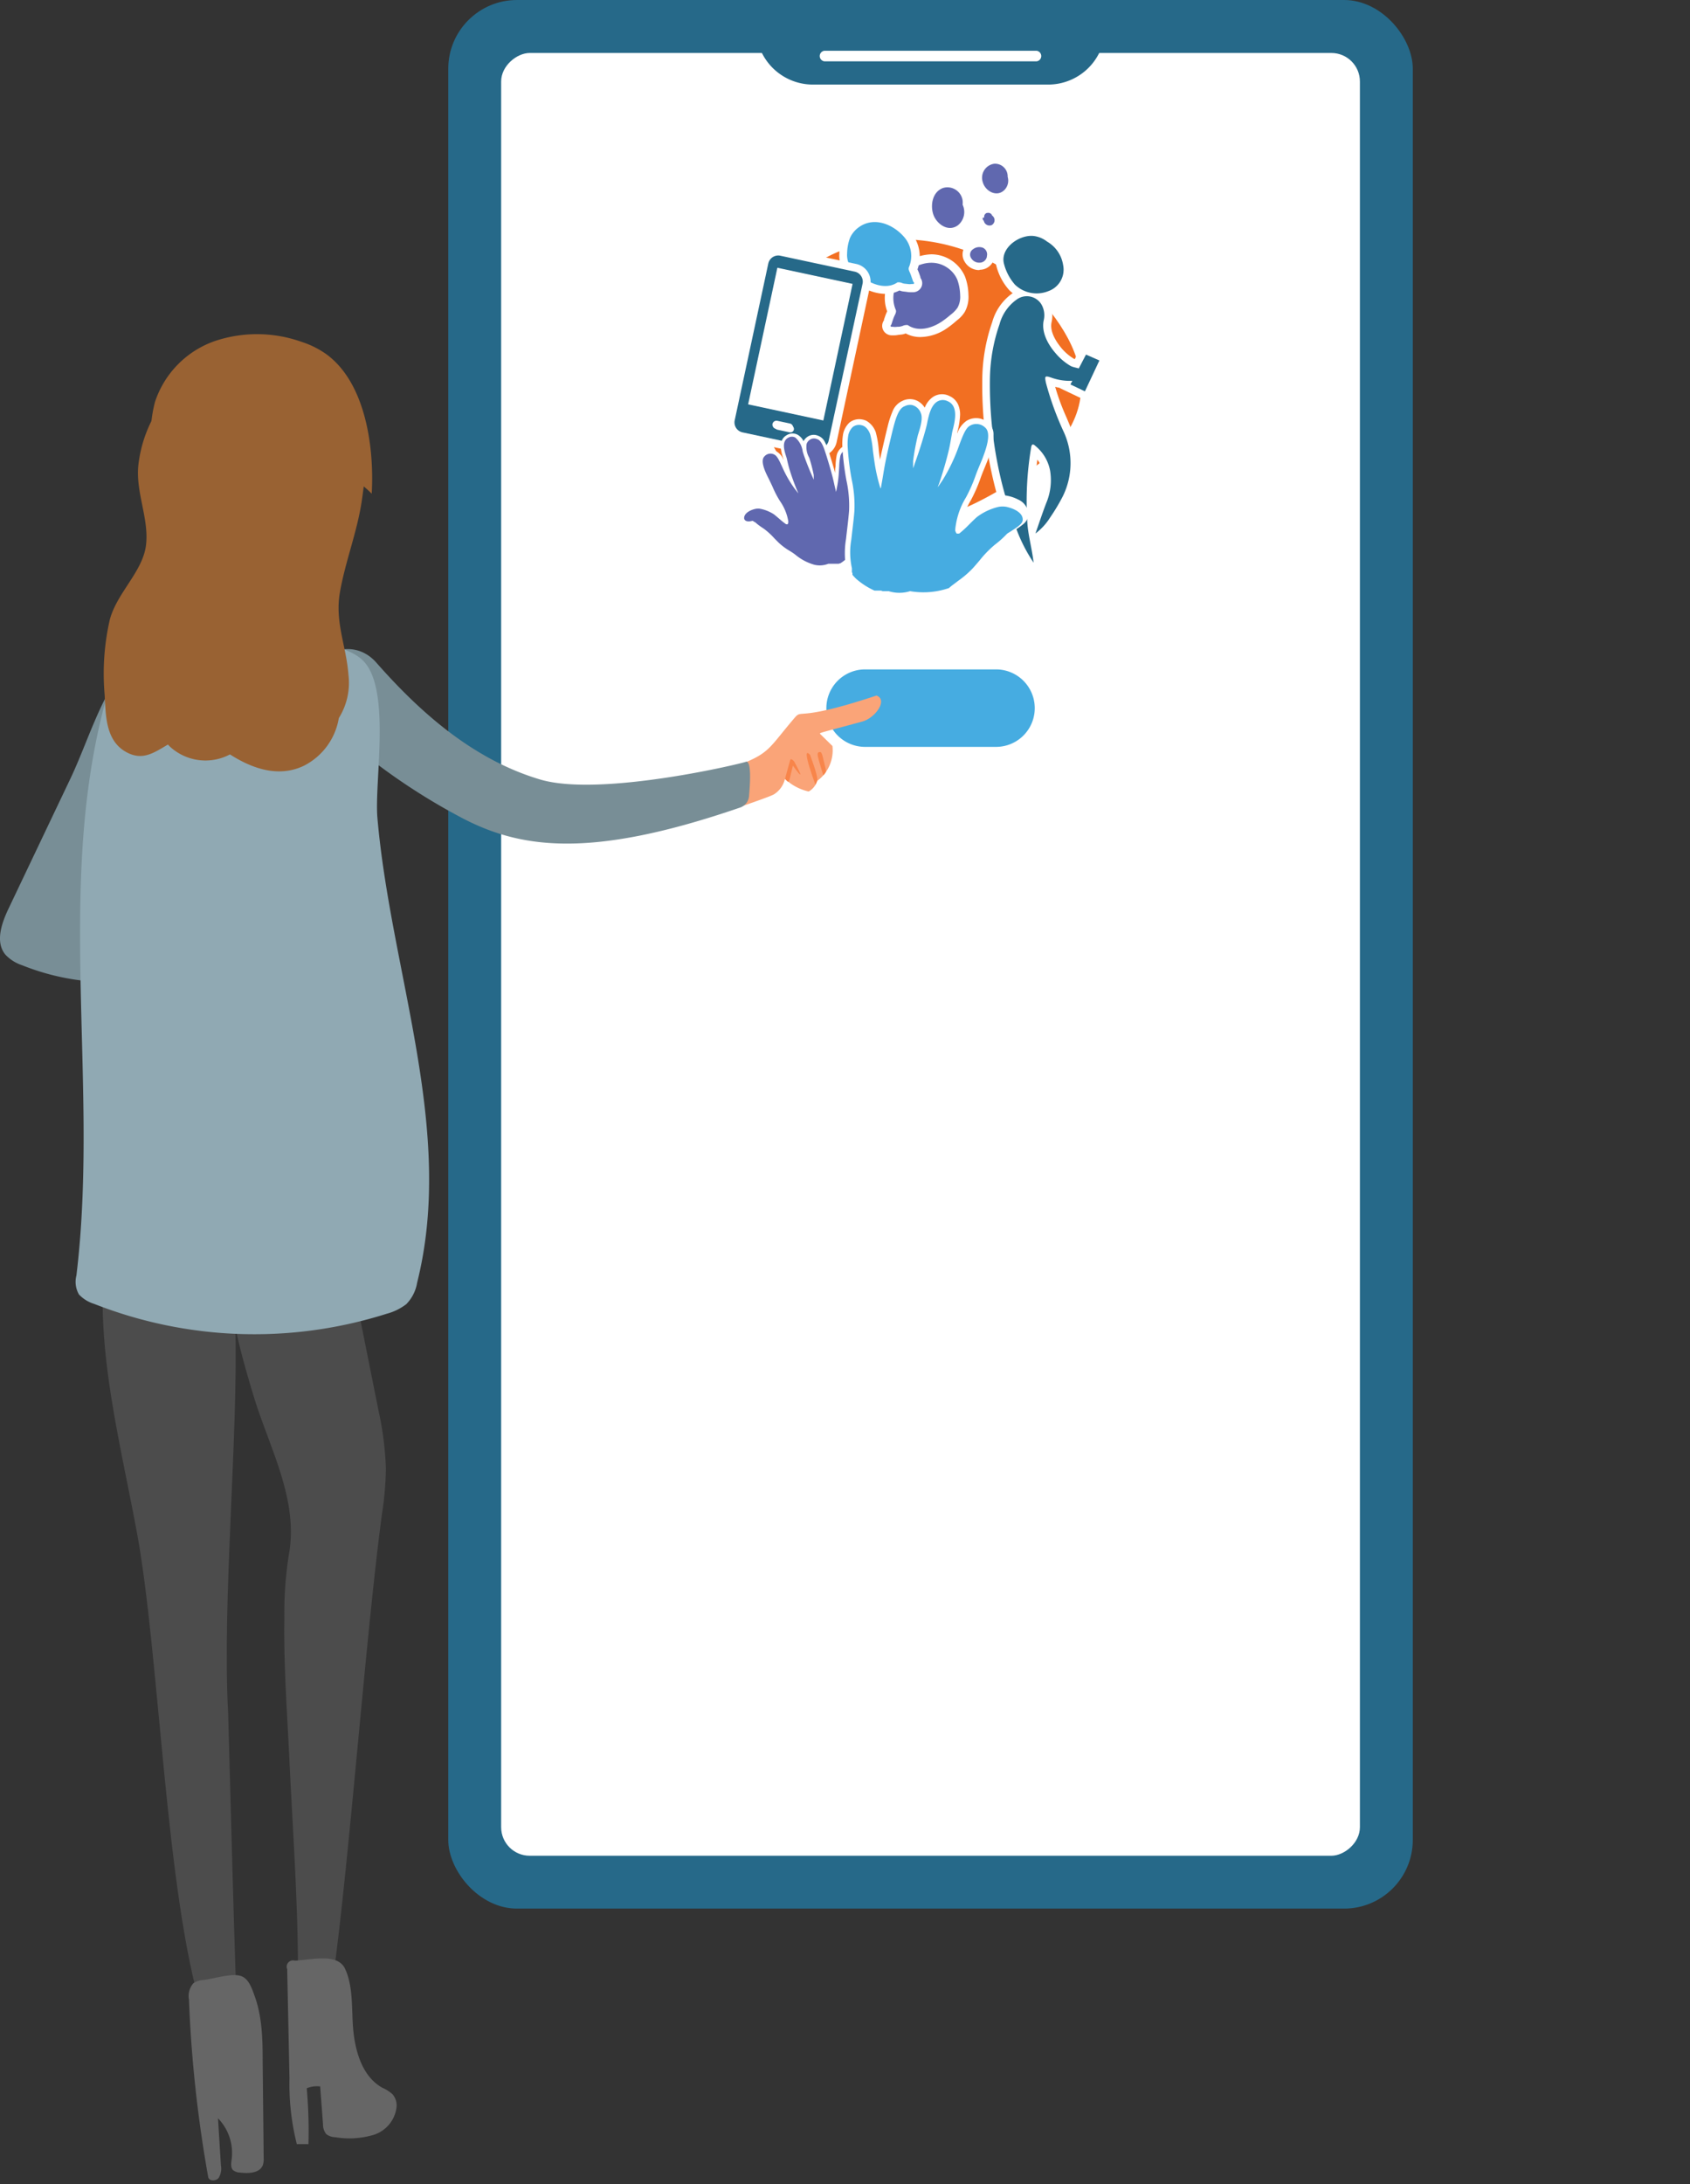<svg xmlns="http://www.w3.org/2000/svg" xmlns:xlink="http://www.w3.org/1999/xlink" viewBox="0 0 267.15 345.07"><rect x="0" y="0" width="267.15" height="345.07" fill="#333333" stroke="none"/><defs><filter id="56fd84c1-35ce-43c9-965b-3e5479f551d9" x="51.83" y="-7725.77" width="215.32" height="32766" filterUnits="userSpaceOnUse" color-interpolation-filters="sRGB"><feFlood flood-color="#fff" result="bg"/><feBlend in="SourceGraphic" in2="bg"/></filter><mask id="c8946b30-4255-44bb-a0ec-28c7e0ee6386" x="51.83" y="-7725.77" width="215.32" height="32766" maskUnits="userSpaceOnUse"><g filter="url(#56fd84c1-35ce-43c9-965b-3e5479f551d9)"/></mask><linearGradient id="8e7e7f74-e457-4ce0-9c7b-e22f04e84109" x1="-235.99" y1="220.95" x2="-2.58" y2="220.95" gradientTransform="matrix(0.92, 0.05, -0.03, 0.57, 275.56, 184.29)" gradientUnits="userSpaceOnUse"><stop offset="0" stop-color="#4d4d4d"/><stop offset="1"/></linearGradient><filter id="a12dff22-b3f2-4502-a278-17e5398598f5" x="8.23" y="-7725.77" width="108.86" height="32766" filterUnits="userSpaceOnUse" color-interpolation-filters="sRGB"><feFlood flood-color="#fff" result="bg"/><feBlend in="SourceGraphic" in2="bg"/></filter><mask id="8c745a57-b986-458e-97ee-385389757acd" x="8.23" y="-7725.77" width="108.86" height="32766" maskUnits="userSpaceOnUse"><g filter="url(#a12dff22-b3f2-4502-a278-17e5398598f5)"/></mask><linearGradient id="8abce3d1-52c1-43f6-843d-ca45fc68f357" x1="-281.25" y1="294.74" x2="-163.25" y2="294.74" xlink:href="#8e7e7f74-e457-4ce0-9c7b-e22f04e84109"/><filter id="0e308e3e-9303-43cd-8028-56c6c70b3600" x="51.83" y="291.88" width="215.32" height="20.16" filterUnits="userSpaceOnUse" color-interpolation-filters="sRGB"><feFlood flood-color="#fff" result="bg"/><feBlend in="SourceGraphic" in2="bg"/></filter><mask id="0ec568cd-325b-4ecc-bcba-952d997fafe6" x="51.83" y="291.88" width="215.32" height="20.16" maskUnits="userSpaceOnUse"><g mask="url(#c8946b30-4255-44bb-a0ec-28c7e0ee6386)" filter="url(#0e308e3e-9303-43cd-8028-56c6c70b3600)"><path d="M98.77,311.63c13.6.5,27.19.43,40.76.37l113.72-.58c5.89,0,13.5-1,13.88-4.6.34-3.23-5.67-5.36-10.76-6.38-18.19-3.64-37.29-4.5-56.15-5.27q-41.64-1.68-83.28-2.94c-17.33-.52-35.14-.95-51.25,2.51C56.92,296.62,44,304.82,58.07,309c3.9,1.16,11.75.73,15.92,1.07C82.24,310.74,90.49,311.32,98.77,311.63Z" fill="url(#8e7e7f74-e457-4ce0-9c7b-e22f04e84109)" style="mix-blend-mode:multiply"/></g></mask><linearGradient id="ce0e0e11-d9eb-426a-9f8e-127c94ac545c" x1="-235.99" y1="220.95" x2="-2.58" y2="220.95" gradientTransform="matrix(0.92, 0.05, -0.03, 0.57, 275.56, 184.29)" gradientUnits="userSpaceOnUse"><stop offset="0"/><stop offset="1"/></linearGradient><filter id="0026abaa-a955-48ca-9aa3-710d3020842f" x="8.23" y="334.87" width="108.86" height="10.19" filterUnits="userSpaceOnUse" color-interpolation-filters="sRGB"><feFlood flood-color="#fff" result="bg"/><feBlend in="SourceGraphic" in2="bg"/></filter><mask id="b43e07bf-2db5-4960-b3ce-0b7d5d93abdd" x="8.23" y="334.87" width="108.86" height="10.19" maskUnits="userSpaceOnUse"><g mask="url(#8c745a57-b986-458e-97ee-385389757acd)" filter="url(#0026abaa-a955-48ca-9aa3-710d3020842f)"><path d="M32,344.86c6.87.25,13.75.22,20.61.18l57.49-.29c3,0,6.83-.5,7-2.33.17-1.63-2.87-2.71-5.44-3.23-9.2-1.84-18.85-2.28-28.39-2.66q-21-.85-42.1-1.48c-8.76-.26-17.77-.48-25.91,1.27-4.44,1-11,5.1-3.86,7.21,2,.59,5.94.37,8,.54C23.6,344.41,27.77,344.7,32,344.86Z" fill="url(#8abce3d1-52c1-43f6-843d-ca45fc68f357)" style="mix-blend-mode:multiply"/></g></mask><linearGradient id="5015a413-2d5c-4b60-9540-0a6646c7e3ac" x1="-281.25" y1="294.74" x2="-163.25" y2="294.74" xlink:href="#ce0e0e11-d9eb-426a-9f8e-127c94ac545c"/></defs><title>dicultyout_web_23-4-19_RF</title><g style="isolation:isolate"><g id="6b1d4ed0-83b3-4f5d-ba8f-535b346f3984" data-name="Layer 1"><g mask="url(#0ec568cd-325b-4ecc-bcba-952d997fafe6)"><path d="M98.77,311.63c13.6.5,27.19.43,40.76.37l113.72-.58c5.89,0,13.5-1,13.88-4.6.34-3.23-5.67-5.36-10.76-6.38-18.19-3.64-37.29-4.5-56.15-5.27q-41.64-1.68-83.28-2.94c-17.33-.52-35.14-.95-51.25,2.51C56.92,296.62,44,304.82,58.07,309c3.9,1.16,11.75.73,15.92,1.07C82.24,310.74,90.49,311.32,98.77,311.63Z" fill="url(#ce0e0e11-d9eb-426a-9f8e-127c94ac545c)" style="mix-blend-mode:multiply"/></g><rect x="70.86" width="152.47" height="301.54" rx="10.86" ry="10.86" fill="#266989"/><rect x="4.69" y="82.9" width="284.82" height="135.75" rx="4.51" ry="4.51" transform="translate(297.87 3.68) rotate(90)" fill="#fff"/><path d="M157.45,118h-20.7a6.12,6.12,0,1,1,0-12.24h20.7a6.12,6.12,0,1,1,0,12.24Z" fill="#46ace1"/><path d="M165.69,13.36H128.5a9,9,0,0,1-9-9H174.7A9,9,0,0,1,165.69,13.36Z" fill="#266989"/><path d="M163.86,9.69H130.33a.84.84,0,0,1,0-1.67h33.52a.84.84,0,0,1,0,1.67Z" fill="#fff"/><path d="M128.65,78.54c8.87,7.7,20.22,4.27,29.3-1.08,4.88-2.88,9.76-6.06,12-11.54,2.6-6.41-.48-12.52-4.51-17.45-11.62-14.2-36.85-15.28-44.92,3.32C116.52,61,121.5,72.34,128.65,78.54Z" fill="#f26f22"/><path d="M145.49,53.25a4.82,4.82,0,0,1-2.32-.57,2.72,2.72,0,0,1-.55.16l-.62.07a3.5,3.5,0,0,1-.68.07H141a1.52,1.52,0,0,1-1.4-.85,1.48,1.48,0,0,1,.14-1.52l0-.12c.12-.36.24-.72.39-1.07l.11-.24v0a6.05,6.05,0,0,1,1.13-6.1,8,8,0,0,1,5.84-2.9,5.83,5.83,0,0,1,5.33,3.5,8.77,8.77,0,0,1,.55,2.95,4.85,4.85,0,0,1-.6,2.68,5.08,5.08,0,0,1-1.21,1.3l-.2.17a15.13,15.13,0,0,1-1.56,1.2A7.56,7.56,0,0,1,145.49,53.25Z" fill="#fff"/><path d="M140.92,51.63h.24a2.12,2.12,0,0,0,.65,0c.2,0,.4,0,.6-.06a2,2,0,0,0,.4-.13,1.49,1.49,0,0,1,.69-.08c1.62,1.12,3.77.5,5.31-.51a14,14,0,0,0,1.42-1.09,5,5,0,0,0,1.13-1.14,3.52,3.52,0,0,0,.42-1.94,7.75,7.75,0,0,0-.45-2.49,4.38,4.38,0,0,0-1.51-1.85c-2.48-1.75-5.6-.48-7.42,1.61a4.74,4.74,0,0,0-.8,5c.14.35-.09.7-.23,1s-.32.88-.47,1.33l-.11.14A.16.16,0,0,0,140.92,51.63Z" fill="#6068af"/><path d="M139.95,46.43a4.63,4.63,0,0,0,2.23-.54,2.61,2.61,0,0,0,.53.15l.6.07a3.36,3.36,0,0,0,.65.06h.34a1.46,1.46,0,0,0,1.34-.81,1.42,1.42,0,0,0-.14-1.46l0-.12c-.12-.35-.23-.69-.37-1l-.1-.23v0a5.81,5.81,0,0,0-1.09-5.86,7.69,7.69,0,0,0-5.61-2.79,5.6,5.6,0,0,0-5.12,3.36,8.42,8.42,0,0,0-.53,2.83,4.65,4.65,0,0,0,.58,2.57,4.88,4.88,0,0,0,1.16,1.25l.19.16a14.52,14.52,0,0,0,1.5,1.15A7.26,7.26,0,0,0,139.95,46.43Z" fill="#fff"/><path d="M144.34,44.87h-.23a2,2,0,0,1-.63,0l-.57-.06a1.88,1.88,0,0,1-.38-.12,1.43,1.43,0,0,0-.66-.08c-1.56,1.08-3.62.48-5.1-.49A13.46,13.46,0,0,1,135.4,43a4.77,4.77,0,0,1-1.09-1.09,3.38,3.38,0,0,1-.4-1.87,7.44,7.44,0,0,1,.43-2.39,4.2,4.2,0,0,1,1.45-1.77c2.38-1.69,5.37-.46,7.12,1.55a4.55,4.55,0,0,1,.77,4.79c-.14.34.09.67.22,1s.3.85.45,1.27l.11.13A.15.15,0,0,1,144.34,44.87Z" fill="#46ace1"/><path d="M163.85,47.6a6,6,0,0,1-4.31-1.76,9.11,9.11,0,0,1-2.08-4,4.18,4.18,0,0,1,.93-3.55A6.2,6.2,0,0,1,163,36a4.57,4.57,0,0,1,.68,0,5.55,5.55,0,0,1,2.52,1.06,6.43,6.43,0,0,1,3.06,4.5,4.82,4.82,0,0,1-3.11,5.53,6.35,6.35,0,0,1-2.31.43Z" fill="#fff"/><polygon points="167.52 61.31 171.1 54.41 175.46 56.33 172.1 63.49 167.52 61.31" fill="#fff"/><path d="M162.41,89.6a22.17,22.17,0,0,1-1.21-2h0v0A30.91,30.91,0,0,1,159.54,84a64.68,64.68,0,0,1-2.35-7.42,65.59,65.59,0,0,1-1.91-17,28.24,28.24,0,0,1,1.57-8.7A8.29,8.29,0,0,1,160,46.37a4.31,4.31,0,0,1,2.41-.75,3.74,3.74,0,0,1,3.29,1.86,4.65,4.65,0,0,1,.54,3.37c-.4,1.68,1,3.48,1.57,4.17a7.87,7.87,0,0,0,2,1.69,3.36,3.36,0,0,0,.56.17,5.18,5.18,0,0,1,1.14.38,2.41,2.41,0,0,1,.79.63,2,2,0,0,1,.34,1.94A2.25,2.25,0,0,1,171,61.24a9,9,0,0,1-1.81.18h0a10.08,10.08,0,0,1-2.39-.3,35.87,35.87,0,0,0,1.76,4.77c.28.66.56,1.31.82,2A13,13,0,0,1,169.11,79,31.21,31.21,0,0,1,167,82.45a10.47,10.47,0,0,1-2.58,2.84l-.3.22,0,.16c.19,1,.39,2,.51,3.08Zm1.58-17a49.88,49.88,0,0,0-.43,8.23c.27-.76.54-1.51.84-2.25a8.05,8.05,0,0,0,.38-4.09A4.05,4.05,0,0,0,164,72.64Z" fill="#fff"/><path d="M170.93,58.37c-.53-.27-1.28-.31-1.74-.58a9.17,9.17,0,0,1-2.34-2c-1.21-1.39-2.3-3.38-1.84-5.28a3.44,3.44,0,0,0-.41-2.46,2.71,2.71,0,0,0-3.92-.7A7,7,0,0,0,158,51.24a27.24,27.24,0,0,0-1.51,8.31,64.67,64.67,0,0,0,1.87,16.73,63.69,63.69,0,0,0,2.3,7.28,25.34,25.34,0,0,0,2.73,5.34c-.26-2.27-.88-4.33-1-6.46A51.44,51.44,0,0,1,163,70.69c.08-.52.28-.61.67-.24A6.61,6.61,0,0,1,166,74.38a9.31,9.31,0,0,1-.46,4.71c-.66,1.65-1.21,3.35-1.86,5.2A9.33,9.33,0,0,0,166,81.76a30.29,30.29,0,0,0,2-3.34,11.85,11.85,0,0,0,.19-10.1,47.48,47.48,0,0,1-2.85-7.83c-.23-1.1-.17-1.17.87-.82a8.6,8.6,0,0,0,4.51.35.85.85,0,0,0,.61-1.35A1.18,1.18,0,0,0,170.93,58.37Z" fill="#266989"/><polygon points="171.67 56.02 173.79 56.95 171.5 61.83 169.21 60.74 171.67 56.02" fill="#266989"/><path d="M165.71,46a3.6,3.6,0,0,0,2.34-4.16,5.19,5.19,0,0,0-2.53-3.67,4.28,4.28,0,0,0-2-.87c-2.26-.34-5.38,1.8-4.84,4.27a8,8,0,0,0,1.76,3.4A4.94,4.94,0,0,0,165.71,46Z" fill="#266989"/><g id="478a5ee2-a5b8-4469-a1c2-470c85b21200" data-name="&lt;Group&gt;"><path d="M129.48,72.11a2.88,2.88,0,0,1-.6-.06l-11.77-2.52a2.85,2.85,0,0,1-2.19-3.38l5.3-24.77a2.85,2.85,0,0,1,3.38-2.19l11.77,2.52a2.85,2.85,0,0,1,2.19,3.38l-5.31,24.77a2.86,2.86,0,0,1-2.78,2.25ZM123,41.61a.37.37,0,0,0-.36.29l-5.3,24.77a.37.37,0,0,0,.28.43l11.77,2.52a.36.36,0,0,0,.27-.05.36.36,0,0,0,.16-.23l5.31-24.77a.37.37,0,0,0-.28-.43l-11.77-2.52Z" fill="#fff" fill-rule="evenodd"/><path id="dd88f9c7-bfd3-4821-8a6e-db4d6742db03" data-name="&lt;Path&gt;" d="M129.14,70.83l-11.77-2.52a1.61,1.61,0,0,1-1.23-1.91l5.31-24.77a1.61,1.61,0,0,1,1.9-1.23l11.77,2.52a1.61,1.61,0,0,1,1.23,1.91L131,69.6a1.61,1.61,0,0,1-1.91,1.23" fill="#266989" fill-rule="evenodd"/><g id="c72fe5a2-9043-4bdf-8c43-5b37b3781538" data-name="&lt;Group&gt;"><rect id="8076e262-749a-441b-88f8-0634f629b598" data-name="&lt;Rectangle&gt;" x="120.44" y="43.33" width="12.16" height="22.07" transform="translate(14.19 -25.29) rotate(12.09)" fill="#fff"/></g><g id="603eaa8f-b8f0-4e79-98cb-5cb592888604" data-name="&lt;Group&gt;"><rect id="90d3444d-04d7-4770-aa1d-9a96cbf4219a" data-name="&lt;Rectangle&gt;" x="122.07" y="66.68" width="3.34" height="1.29" rx="0.64" ry="0.64" transform="translate(16.85 -24.42) rotate(12.09)" fill="#fff"/><rect id="e189eb89-0f71-4d51-a774-8bc45d8c3206" data-name="&lt;Rectangle&gt;" x="122.18" y="66.77" width="3.11" height="1.12" rx="0.56" ry="0.56" transform="matrix(0.98, 0.21, -0.21, 0.98, 16.85, -24.42)" fill="#fff"/></g></g><path d="M157.54,31.7a3.55,3.55,0,0,1-3.29-2.59,3.71,3.71,0,0,1,.54-3.14,3,3,0,0,1,2.34-1.28h.13a3.35,3.35,0,0,1,2.41,1.06,2.91,2.91,0,0,1,.8,2.1,3.28,3.28,0,0,1-.83,2.95,2.89,2.89,0,0,1-2.1.9Z" fill="#fff"/><path d="M159.29,27.94s0,0,0-.07a2,2,0,0,0-2.12-2,2.23,2.23,0,0,0-1.81,2.93c.42,1.44,2.23,2.42,3.43,1.2A2.11,2.11,0,0,0,159.29,27.94Z" fill="#6068af"/><path d="M156.39,36.79a2.09,2.09,0,0,1-1.81-1,2,2,0,0,1-.14-.31,1.6,1.6,0,0,1-.27-1.25,1.25,1.25,0,0,1,.42-.71,1.83,1.83,0,0,1,1-.91l.08,0a1.59,1.59,0,0,1,.58-.11,1.84,1.84,0,0,1,1.54.9,2.21,2.21,0,0,1,.56,1.82,1.92,1.92,0,0,1-1.2,1.49A2,2,0,0,1,156.39,36.79Z" fill="#fff"/><path d="M156.84,34.06a.65.65,0,0,0-.76-.42l-.07,0a.6.6,0,0,0-.43.63,1.11,1.11,0,0,0-.06.17l0,0c0-.06-.16-.08-.18,0a.49.49,0,0,0,.18.45.87.87,0,0,0,.11.29.92.92,0,0,0,1.12.39A.89.89,0,0,0,156.84,34.06Z" fill="#6068af"/><path d="M150.08,37.17a4.1,4.1,0,0,1-3.72-3c-.6-2,0-4.69,2.22-5.55a3.31,3.31,0,0,1,1.19-.22,3.69,3.69,0,0,1,3.51,3.16,4.45,4.45,0,0,1,.06.63A3.82,3.82,0,0,1,152,36.52a3.35,3.35,0,0,1-2,.65Z" fill="#fff"/><path d="M152.17,32.35a3.43,3.43,0,0,0,0-.64,2.42,2.42,0,0,0-3.13-2c-1.62.62-2,2.64-1.52,4.13s2.31,2.89,3.88,1.77A2.69,2.69,0,0,0,152.17,32.35Z" fill="#6068af"/><path d="M154.77,42.67a2.64,2.64,0,0,1-2.27-1.31,2.17,2.17,0,0,1,.67-3,3.05,3.05,0,0,1,1.67-.54,2.42,2.42,0,0,1,1,.21,2.31,2.31,0,0,1,1.3,2.78l0,.11a2.36,2.36,0,0,1-2.23,1.7Z" fill="#fff"/><path d="M155.37,39.14a1.62,1.62,0,0,0-1.56.24,1,1,0,0,0-.3,1.39,1.47,1.47,0,0,0,1.32.73,1.17,1.17,0,0,0,1.17-.92.77.77,0,0,0,0-.09A1.15,1.15,0,0,0,155.37,39.14Z" fill="#6068af"/><path d="M133.59,89.28l-.46.27h0l-.07,0h0l0,0-.08,0-.06,0-.07,0-.07,0h0l0,0h0l0,0-.07,0h0l-.06,0-.06,0,0,0h0l0,0h0l-.06,0-.05,0h0l-.19.08h0l-.05,0-.06,0h0l0,0h0l0,0-.06,0-.05,0h-.07l-.06,0h-.06l0,0,0,0h-.07l-.07,0h0l-.28.08h0a4.15,4.15,0,0,1-2.24.08,8.73,8.73,0,0,1-3.24-1.69h0c-.3-.24-.61-.43-.92-.63h0A10.39,10.39,0,0,1,122.75,87c-.25-.24-.51-.5-.76-.76l-.07-.07a10.62,10.62,0,0,0-1.58-1.44A10.82,10.82,0,0,1,119,83.68l-.2-.11-.12-.07a7.3,7.3,0,0,1-1-.64,1.37,1.37,0,0,1-.56-1,1.76,1.76,0,0,1,1-1.55,4,4,0,0,1,1.06-.45,2.76,2.76,0,0,1,1-.1h0a6.48,6.48,0,0,1,2.6,1c.31.24.58.47.84.7h0l.37.32a7.4,7.4,0,0,0-1.09-2.33,16,16,0,0,1-1.15-2.19c-.16-.36-.33-.71-.51-1.09h0c-.17-.34-.33-.68-.5-1a5.67,5.67,0,0,1-.64-2.4,1.52,1.52,0,0,1,.4-1,2,2,0,0,1,.43-.36,1.85,1.85,0,0,1,.91-.28,1.93,1.93,0,0,1,.94.21,2.61,2.61,0,0,1,1.06,1.26l0-.1a7.58,7.58,0,0,1-.42-1.8,2.53,2.53,0,0,1,.13-1,1.75,1.75,0,0,1,.73-.9l.17-.1h0a1.7,1.7,0,0,1,1.66,0,2.39,2.39,0,0,1,.91,1,2,2,0,0,1,.68-.73,1.74,1.74,0,0,1,1.61-.13,1.93,1.93,0,0,1,1.09,1,9.36,9.36,0,0,1,.61,1.51c.13.4.76,2.42,1,3.37,0-.34,0-.69.07-1v-.05a10.15,10.15,0,0,1,.19-1.78,2.18,2.18,0,0,1,.86-1.25,1.49,1.49,0,0,1,.4-.17h0a1.62,1.62,0,0,1,1.38.21h0a2.24,2.24,0,0,1,.75,1.12h0a6.12,6.12,0,0,1,.17,1.56,26.82,26.82,0,0,1-.15,2.89l0,.37a12.07,12.07,0,0,0-.07,3.13c.08.59.2,1.21.31,1.81v0c.06.33.13.71.19,1.07a8.88,8.88,0,0,1,.18,2.95l.06.09-.09.16h0V86h0V86h0v.12h0v0h0v0h0v0h0v0h0v0h0v0h0v0h0l0,.08h0v0h0v0h0v0h0v0h0v0h0l0,.09v.09h0l0,0h0l0,0h0l0,0h0l0,0h0l0,0h0l-.05.09h0l0,0h0l0,0h0l0,0h0l0,0h0l0,0h0l-.07.1h0l0,0h0l0,.05h0l0,0h0l0,0h0l0,0h0l0,.05h0l0,0h0l0,.05-.53.56,0,0A8.67,8.67,0,0,1,133.59,89.28Z" fill="#fff"/><path d="M117.63,81.85c0-.71.83-1.2,1.58-1.4a2.26,2.26,0,0,1,.82-.09,6,6,0,0,1,2.31.9c.29.23.56.46.82.68a11.13,11.13,0,0,0,1.1.88,1,1,0,0,0,.28,0l0-.09a.86.86,0,0,0,.08-.22,3.33,3.33,0,0,0-.09-.56,7.79,7.79,0,0,0-1.23-2.78,15.43,15.43,0,0,1-1.11-2.11c-.16-.38-.35-.75-.53-1.13s-.33-.66-.49-1c-1-2.13-.49-2.64-.34-2.81a1.27,1.27,0,0,1,1.57-.3c.42.2.75.86,1.13,1.7l.12.25a18.08,18.08,0,0,0,2,3.48l.28.36.26.33a1.8,1.8,0,0,0-.11-.29c-.11-.22-.72-1.72-1.17-3.15-.22-.67-.37-1.33-.47-1.76-.05-.22-.09-.39-.12-.48-.33-1-.83-2.55.31-3.12a1.11,1.11,0,0,1,1.1,0,3.52,3.52,0,0,1,1.16,2.19c.11.42.56,1.67,1.09,2.95.18.44.37.86.54,1.25l.11.26v0h0v-.1h0v-.56l0-.09a25.05,25.05,0,0,0-.68-2.64l-.06-.14a3.4,3.4,0,0,1-.38-2.14,1.32,1.32,0,0,1,.86-.81,1.18,1.18,0,0,1,.79.07c.62.16,1,1.12,1.33,2.16.14.4.77,2.47,1,3.37.16.58.28,1.1.38,1.56s.16.67.23,1c0,.1.06.19.08.26l0-.13a17.63,17.63,0,0,0,.37-2.28c.05-.53.08-1.08.11-1.57a10.35,10.35,0,0,1,.17-1.66,1.41,1.41,0,0,1,.84-1,1,1,0,0,1,.9.12A1.65,1.65,0,0,1,135,72a5.55,5.55,0,0,1,.15,1.39,26.25,26.25,0,0,1-.14,2.82l0,.36a12.56,12.56,0,0,0-.06,3.29c.09.61.2,1.25.32,1.86.07.36.13.72.19,1.06a7.57,7.57,0,0,1,.13,2.95h0s0,0,0,0h0v0h0v0h0v0h0v0h0v0h0v0h0v0h0v0h0v0h0v0h0v0h0v0h0v0h0v0h0v0h0v0h0l0,.06h0v0h0v0h0v0h0v0h0v0h0l0,.07h0v0h0l0,0h0l0,0h0l0,0h0l0,0h0l0,0h0l0,0h0l0,.08h0l0,0h0l0,0h0l0,0h0l0,0h0l0,0h0l-.06.09h0l0,0h0l0,0h0l0,0h0l0,0h0l0,0h0l0,0h0l0,0h0l0,0h0A7.54,7.54,0,0,1,132.84,89l-.07,0h0l0,0h0l0,0h0l0,0h0l0,0h0l0,0h0l0,0h0l0,0h0l0,0h0l0,0h0l0,0h0l0,0h0l0,0h0l0,0h0l0,0h0l-.18.07h0l-.05,0h0l0,0h0l0,0H131l-.06,0h0a3.69,3.69,0,0,1-2.2.16,8.15,8.15,0,0,1-3-1.58c-.33-.26-.65-.46-1-.67a10,10,0,0,1-1.55-1.15c-.26-.25-.53-.52-.81-.81a11,11,0,0,0-1.68-1.52,10.23,10.23,0,0,1-1.34-1c-.06,0-.22-.12-.4-.22C118.09,82.53,117.65,82.27,117.63,81.85Z" fill="#6068af"/><path d="M138,95.06l.73.37h0l.11,0h0l.08,0,.12.05.1,0,.11,0,.11,0,0,0,.07,0,0,0,.06,0,.11,0,0,0,.1,0,.1,0,.07,0h0l.07,0h0l.1,0,.08,0h0l.29.1h0l.09,0,.1,0h0l.07,0h0l.07,0,.1,0,.09,0h0l.06,0h0l.09,0,.06,0h0l.08,0,.08,0h0l.07,0h0l.11,0H142l.44.1h0a6.35,6.35,0,0,0,3.44-.1,13.36,13.36,0,0,0,4.77-2.91h0c.44-.39.88-.72,1.35-1.06l0,0a15.91,15.91,0,0,0,2.36-2c.36-.39.73-.82,1.09-1.23l.09-.11a16.25,16.25,0,0,1,2.27-2.36,16.57,16.57,0,0,0,2-1.78l.29-.18.18-.11a11.17,11.17,0,0,0,1.53-1.08,2.09,2.09,0,0,0,.76-1.57,2.7,2.7,0,0,0-1.63-2.27,6.17,6.17,0,0,0-1.66-.58,4.22,4.22,0,0,0-1.61-.05h0A9.93,9.93,0,0,0,153.8,81c-.44.39-.83.78-1.21,1.16h0l-.53.52A11.33,11.33,0,0,1,153.49,79,24.53,24.53,0,0,0,155,75.55c.2-.57.43-1.13.67-1.71v0c.22-.54.44-1.07.65-1.64a8.69,8.69,0,0,0,.73-3.74,2.33,2.33,0,0,0-.72-1.56,3.08,3.08,0,0,0-.7-.51,2.83,2.83,0,0,0-1.42-.33,3,3,0,0,0-1.41.42,4,4,0,0,0-1.49,2l0-.16a11.6,11.6,0,0,0,.46-2.79,3.88,3.88,0,0,0-.3-1.58,2.68,2.68,0,0,0-1.21-1.3l-.27-.13h0a2.6,2.6,0,0,0-2.53.21,3.65,3.65,0,0,0-1.28,1.68,3,3,0,0,0-1.11-1.05,2.67,2.67,0,0,0-2.47,0A3,3,0,0,0,141.09,65a14.33,14.33,0,0,0-.77,2.37c-.16.62-.91,3.77-1.21,5.25-.08-.52-.14-1-.2-1.53V71a15.53,15.53,0,0,0-.47-2.7A3.33,3.33,0,0,0,137,66.51a2.27,2.27,0,0,0-.63-.22h0a2.49,2.49,0,0,0-2.09.47h0a3.43,3.43,0,0,0-1,1.79h0a9.37,9.37,0,0,0-.1,2.4,41.06,41.06,0,0,0,.52,4.39l.1.56a18.47,18.47,0,0,1,.42,4.78c-.07.91-.18,1.87-.29,2.8v0c-.06.51-.13,1.11-.19,1.66a13.59,13.59,0,0,0,0,4.52l-.08.15.15.23h0v.15h0v.1h0v.09l0,.1h0v.07h0v0h0v0h0v.05h0v0h0l0,.05h0l0,0h0l0,.11v0l0,0h0l0,.06h0l0,.05h0l0,.06h0l0,.05h0l.06.13,0,0,0,.06,0,0v0l0,.06h0l0,.07h0l0,.06h0l0,.07h0l0,.06h0l.09.14h0l0,.06h0l.05.07h0l0,.06h0l.05.07h0l.05.06v0l.12.14h0l.06.07h0l.06.07v0l.06.06h0l.07.07h0l.06.06h0l.07.07h0l.07.07,0,0,.08.07.87.8,0-.07A13.27,13.27,0,0,0,138,95.06Z" fill="#fff"/><path d="M161.67,82.08c0-1.09-1.39-1.74-2.56-2a3.47,3.47,0,0,0-1.26,0,9.13,9.13,0,0,0-3.44,1.62c-.43.38-.8.76-1.18,1.13a17,17,0,0,1-1.59,1.46,1.55,1.55,0,0,1-.43,0l-.07-.13a1.31,1.31,0,0,1-.14-.33,5.09,5.09,0,0,1,.09-.86,11.93,11.93,0,0,1,1.6-4.37,23.62,23.62,0,0,0,1.48-3.33c.21-.6.45-1.18.7-1.78s.43-1,.64-1.61c1.25-3.34.49-4.08.23-4.32a2,2,0,0,0-2.43-.29c-.62.35-1.05,1.39-1.55,2.71l-.15.4A27.68,27.68,0,0,1,149,75.86l-.39.58-.36.53a2.75,2.75,0,0,1,.15-.45c.14-.34.92-2.7,1.47-4.93.26-1,.43-2.07.55-2.74.06-.34.1-.6.14-.75.4-1.55,1-4-.79-4.73a1.69,1.69,0,0,0-1.68.12c-.92.62-1.27,2.05-1.55,3.47-.13.66-.69,2.61-1.36,4.62-.23.68-.47,1.35-.69,2l-.15.41v0h0v-.15h0v-.86l0-.14a38.35,38.35,0,0,1,.76-4.11l.07-.22c.4-1.28.73-2.5.37-3.3A2,2,0,0,0,144.2,64a1.81,1.81,0,0,0-1.19.18c-.92.31-1.39,1.81-1.81,3.44-.17.63-.93,3.85-1.21,5.26-.18.9-.31,1.7-.43,2.42-.09.55-.17,1-.26,1.48,0,.16-.06.29-.09.4l-.08-.19a27,27,0,0,1-.81-3.45c-.13-.8-.24-1.64-.34-2.39a15.85,15.85,0,0,0-.42-2.52c-.1-.3-.51-1.28-1.38-1.45a1.6,1.6,0,0,0-1.36.27,2.52,2.52,0,0,0-.72,1.29,8.49,8.49,0,0,0-.08,2.15,40.19,40.19,0,0,0,.51,4.3l.1.55a19.22,19.22,0,0,1,.43,5c-.07.94-.19,1.92-.3,2.88-.07.56-.13,1.12-.19,1.64a11.58,11.58,0,0,0,.1,4.52h0v0h0v0h0v0h0v0h0v0h0v0h0v0h0v0h0v.05h0v0h0v0h0v0h0v0h0v0h0v.07h0v0h0v0h0v0h0v0h0v0h0v0h0v0h0l0,.09h0l0,0h0l0,0h0l0,0h0l0,.05h0l0,0h0l0,.1h0l0,.05h0l0,.05h0l0,0h0l0,.06h0l0,0h0l0,.06h0l0,.05h0l.08.12h0l0,.05h0l0,.06h0l0,.05h0l0,.06h0l0,.06h0l.1.12h0l.05.06h0l.06.06h0l.05.06h0l.06.06h0l.05.06h0l.07.07h0l.06.06h0l.07.07h0a11.55,11.55,0,0,0,2.92,1.88l.11,0h0l.07,0h0l.07,0,0,0,.07,0,0,0,.06,0,0,0,.06,0,0,0,.06,0,0,0,.06,0,0,0,.06,0h0l.06,0h0l.06,0h0l.06,0h0l.07,0h0l.07,0h0l.08,0h0l.28.09h0l.08,0h0l.07,0h0l.07,0h0l.06,0h0l.06,0h0l.06,0h0l.06,0h0l.06,0h0l.06,0h0l.06,0h0l.07,0h0l.07,0h0l.1,0h.06a5.66,5.66,0,0,0,3.38,0A12.48,12.48,0,0,0,150,92.91c.48-.43,1-.77,1.43-1.12a15.25,15.25,0,0,0,2.25-1.91c.38-.4.76-.86,1.15-1.31a16.9,16.9,0,0,1,2.42-2.5,15.66,15.66,0,0,0,1.94-1.74c.08-.07.32-.21.59-.38C161,83.16,161.68,82.72,161.67,82.08Z" fill="#46ace1"/><g mask="url(#b43e07bf-2db5-4960-b3ce-0b7d5d93abdd)"><path d="M32,344.86c6.87.25,13.75.22,20.61.18l57.49-.29c3,0,6.83-.5,7-2.33.17-1.63-2.87-2.71-5.44-3.23-9.2-1.84-18.85-2.28-28.39-2.66q-21-.85-42.1-1.48c-8.76-.26-17.77-.48-25.91,1.27-4.44,1-11,5.1-3.86,7.21,2,.59,5.94.37,8,.54C23.6,344.41,27.77,344.7,32,344.86Z" fill="url(#5015a413-2d5c-4b60-9540-0a6646c7e3ac)" style="mix-blend-mode:multiply"/></g><path d="M109,123.68c13.46-4.77,11-3.69,16.55-10.2,1.38-1.62,0,.73,13-3.59,1.85.67-.16,3.54-2.25,4.11-7,1.9-6.86,1.77-6.61,2l1.9,1.86a6,6,0,0,1-2.44,5.54,2.73,2.73,0,0,1-1.32,1.65,8,8,0,0,1-3.75-2,3.89,3.89,0,0,1-1.74,2.45c-.43.27-3.45,1.33-6.42,2.35A5,5,0,0,1,109,123.68Z" fill="#faa478" fill-rule="evenodd"/><path d="M130.14,122.51c.54-.63.53-.43.15-2s-.36-1.44-.55-1.69C128.85,118.74,129.29,119.5,130.14,122.51ZM128.89,124c.41-.74.61-.78-.84-4.74C126.4,117.48,129.16,124.6,128.89,124Zm-4.8-.93c.74.69.5.89,1.25-2.11,1.57,2.2,1.49,1.7.19-.67-.71-.79-.64.08-.65-.11C124.2,122.59,124.09,123.09,124.09,123.09Z" fill="#f8854a" fill-rule="evenodd"/><path d="M117.94,120.34c.86-.15.65,3.45.46,5.47a2.07,2.07,0,0,1-1.39,1.77c-24,8.25-35.08,6.52-44.69,1.27a98.41,98.41,0,0,1-21.92-16c-5.63-6.75,3.95-14,9.09-8.16,7.14,8.11,15.5,15.39,25.95,18.48C95.13,126,118,120.46,117.94,120.34Z" fill="#788e96"/><path d="M1.37,143.51c-1.11,2.33-2.16,5.3-.53,7.3A6.34,6.34,0,0,0,3.5,152.5a37.24,37.24,0,0,0,11.25,2.59,5,5,0,0,0,2.54-.29c1.53-.74,2-2.67,2.27-4.35,2.1-12.9,4.35-26,5.35-39,.24-3.1-1.47-10.82-5.29-5.93s-5.85,11.92-8.44,17.39Z" fill="#788e96"/><path d="M57.39,202.75a38.23,38.23,0,0,0-3.32-2.65L53.86,199Z" fill="#4c4c4c"/><path d="M23.72,189.34c.42-4.93,4.39-9.13,9.1-10.65s10-.67,14.43,1.44a30.35,30.35,0,0,1,4.58,2.71l8,40A50,50,0,0,1,61,232a50,50,0,0,1-.62,7.2c-2.47,18.28-5.11,54-7.59,72.28a1.66,1.66,0,0,1-2.18,1.75L47.1,313c.07-11.72-.81-23.43-1.36-35.14-.35-7.35-.9-14.69-.79-22.05a60.56,60.56,0,0,1,.7-10.13c1.61-8.64-3-16.79-5.5-24.93-6.74-22-.51-12.79-6.86-22.83C30.47,193.49,23.28,194.59,23.72,189.34Z" fill="#4c4c4c"/><path d="M37.49,317.51l-5.61.08c-5.7-18.72-6.67-55.91-10.18-75.16C20,233.2,17.8,224,16.77,214.72s-.82-19,2.29-27.83c1-2.85,2.41-5.74,4.94-7.39,2.15-1.41,6.32-1.71,8.19.44s1,7.23,1,10c.07,8.92,3.7,9.92,4,18.84.52,18-2.09,43.84-1.13,61.79C36.15,273.08,37.29,317.52,37.49,317.51Z" fill="#4c4c4c"/><path d="M27.74,70.52c0-7.5,6.54-13.59,14.61-13.59S57,63,57,70.52a12.68,12.68,0,0,1-.54,3.61c0,.29,0,.6,0,.91a38.52,38.52,0,0,1-.61,8.1c-1,5.2-3.72,10-8.81,13a11.31,11.31,0,0,1-5.67,1.72,11,11,0,0,1-7.12-3.16C28,88.95,27.42,80.32,27.86,72.17A12.71,12.71,0,0,1,27.74,70.52Z" fill="#f2cbb2"/><path d="M27.8,100.84c-2.91.09-6.14.42-8,2.23a8.07,8.07,0,0,0-1.89,3.53c-9.92,30.71-2,63.31-5.83,94.91a4,4,0,0,0,.4,3A5.48,5.48,0,0,0,14.88,206a69.25,69.25,0,0,0,46.25,1.56,8.74,8.74,0,0,0,3.1-1.52,6.3,6.3,0,0,0,1.71-3.39c6.05-24.16-4.14-48.84-6.28-73.43-.5-5.72,2.16-20.09-2.14-24.71C53,99.64,34.56,100.63,27.8,100.84Z" fill="#90a9b3"/><path d="M58.76,78a17.72,17.72,0,0,0-2-1.73l-2.54,5.59c-.17.38-.44.82-.85.8-.23,0-.43-.17-.65-.2-.51-.08-.92.49-.91,1a3.93,3.93,0,0,0,.51,1.45,6.94,6.94,0,0,1-.17,5.55A13.69,13.69,0,0,1,48.65,95a17.22,17.22,0,0,1-6,3.74,10,10,0,0,1-7-.07,13.12,13.12,0,0,1-3-1.87,13.75,13.75,0,0,1-3-3.08,16.85,16.85,0,0,1-1.9-4.54,80.84,80.84,0,0,1-3.84-18.5,20.72,20.72,0,0,1,.6-7.21A15.25,15.25,0,0,1,34,53.87,21,21,0,0,1,47.64,54a14.23,14.23,0,0,1,4,2C57.89,60.62,59.17,70.92,58.76,78Z" fill="#996233"/><path d="M57.23,78.85c.9-6.45,2.18-15.94-4.82-19.2-4.68-2.18-10.13-3.31-14.65-1.55a3.54,3.54,0,0,0-4.33-.91A20.62,20.62,0,0,0,21.88,73.42c-.49,4.31,1.71,8.52,1.2,12.71s-4.61,7.53-5.73,11.8a38.27,38.27,0,0,0-.81,11.8c.17,3.12.12,7,3.09,8.9,2.73,1.7,4.54.4,6.92-1,.09.1.18.2.27.29a8.28,8.28,0,0,0,9.53,1.27C39.86,121.43,44,122.89,48,121a10.34,10.34,0,0,0,5.56-7.55,10.48,10.48,0,0,0,1.52-6.85c-.33-4.52-2.17-8.29-1.35-13C54.59,88.64,56.52,83.91,57.23,78.85Zm-9.1-13.42c2.74,1.06,2.42,1.7,2.57,4.63a41.35,41.35,0,0,1-.24,7c-.68,5.61-2.93,11-3.73,16.49a19.51,19.51,0,0,1-.12-14.29c1.53-4.25-5.23-6.07-6.75-1.86a26.24,26.24,0,0,0,.6,19.71,5.37,5.37,0,0,0-.83.26l-.27.13a12.91,12.91,0,0,0-2.73-1.36,5.62,5.62,0,0,0-3.51-.1,12,12,0,0,0,2.45-5.58c1.22-7.25-1.55-15,1.47-22.07C39.2,63.38,43.61,63.67,48.13,65.42Z" fill="#996233"/><path d="M32.2,312.82a3.05,3.05,0,0,0-1.64.52,3.06,3.06,0,0,0-.69,2.55A203.42,203.42,0,0,0,32.92,344c.2.65,1.24.61,1.65.08a2.85,2.85,0,0,0,.35-2l-.46-7.41a7.85,7.85,0,0,1,2.16,6.48c-.08.59-.2,1.28.22,1.71a1.75,1.75,0,0,0,1.06.38c1.36.17,3.13.12,3.64-1.15a3.14,3.14,0,0,0,.14-1.2l-.16-15.37c0-3.39-.09-6.92-1.26-10.15-.44-1.21-.94-2.83-2.26-3.21C36.52,311.74,33.76,312.63,32.2,312.82Z" fill="#666"/><path d="M46.6,309.76a1,1,0,0,0-1.2,1.35l.36,17.24a38.76,38.76,0,0,0,1.16,10.4h1.84a77,77,0,0,0-.27-8.82,4.1,4.1,0,0,1,2.12-.29l.45,5.94a2.39,2.39,0,0,0,.51,1.58,2.35,2.35,0,0,0,1.44.5,13.35,13.35,0,0,0,6.1-.39,5.21,5.21,0,0,0,3.59-4.54,2.74,2.74,0,0,0-.67-1.88,6.14,6.14,0,0,0-1.58-1c-3.18-1.76-4.32-5.76-4.63-9.37-.26-3,.05-6.66-1.29-9.46C53.33,308.48,49.05,309.69,46.6,309.76Z" fill="#666"/></g></g></svg>